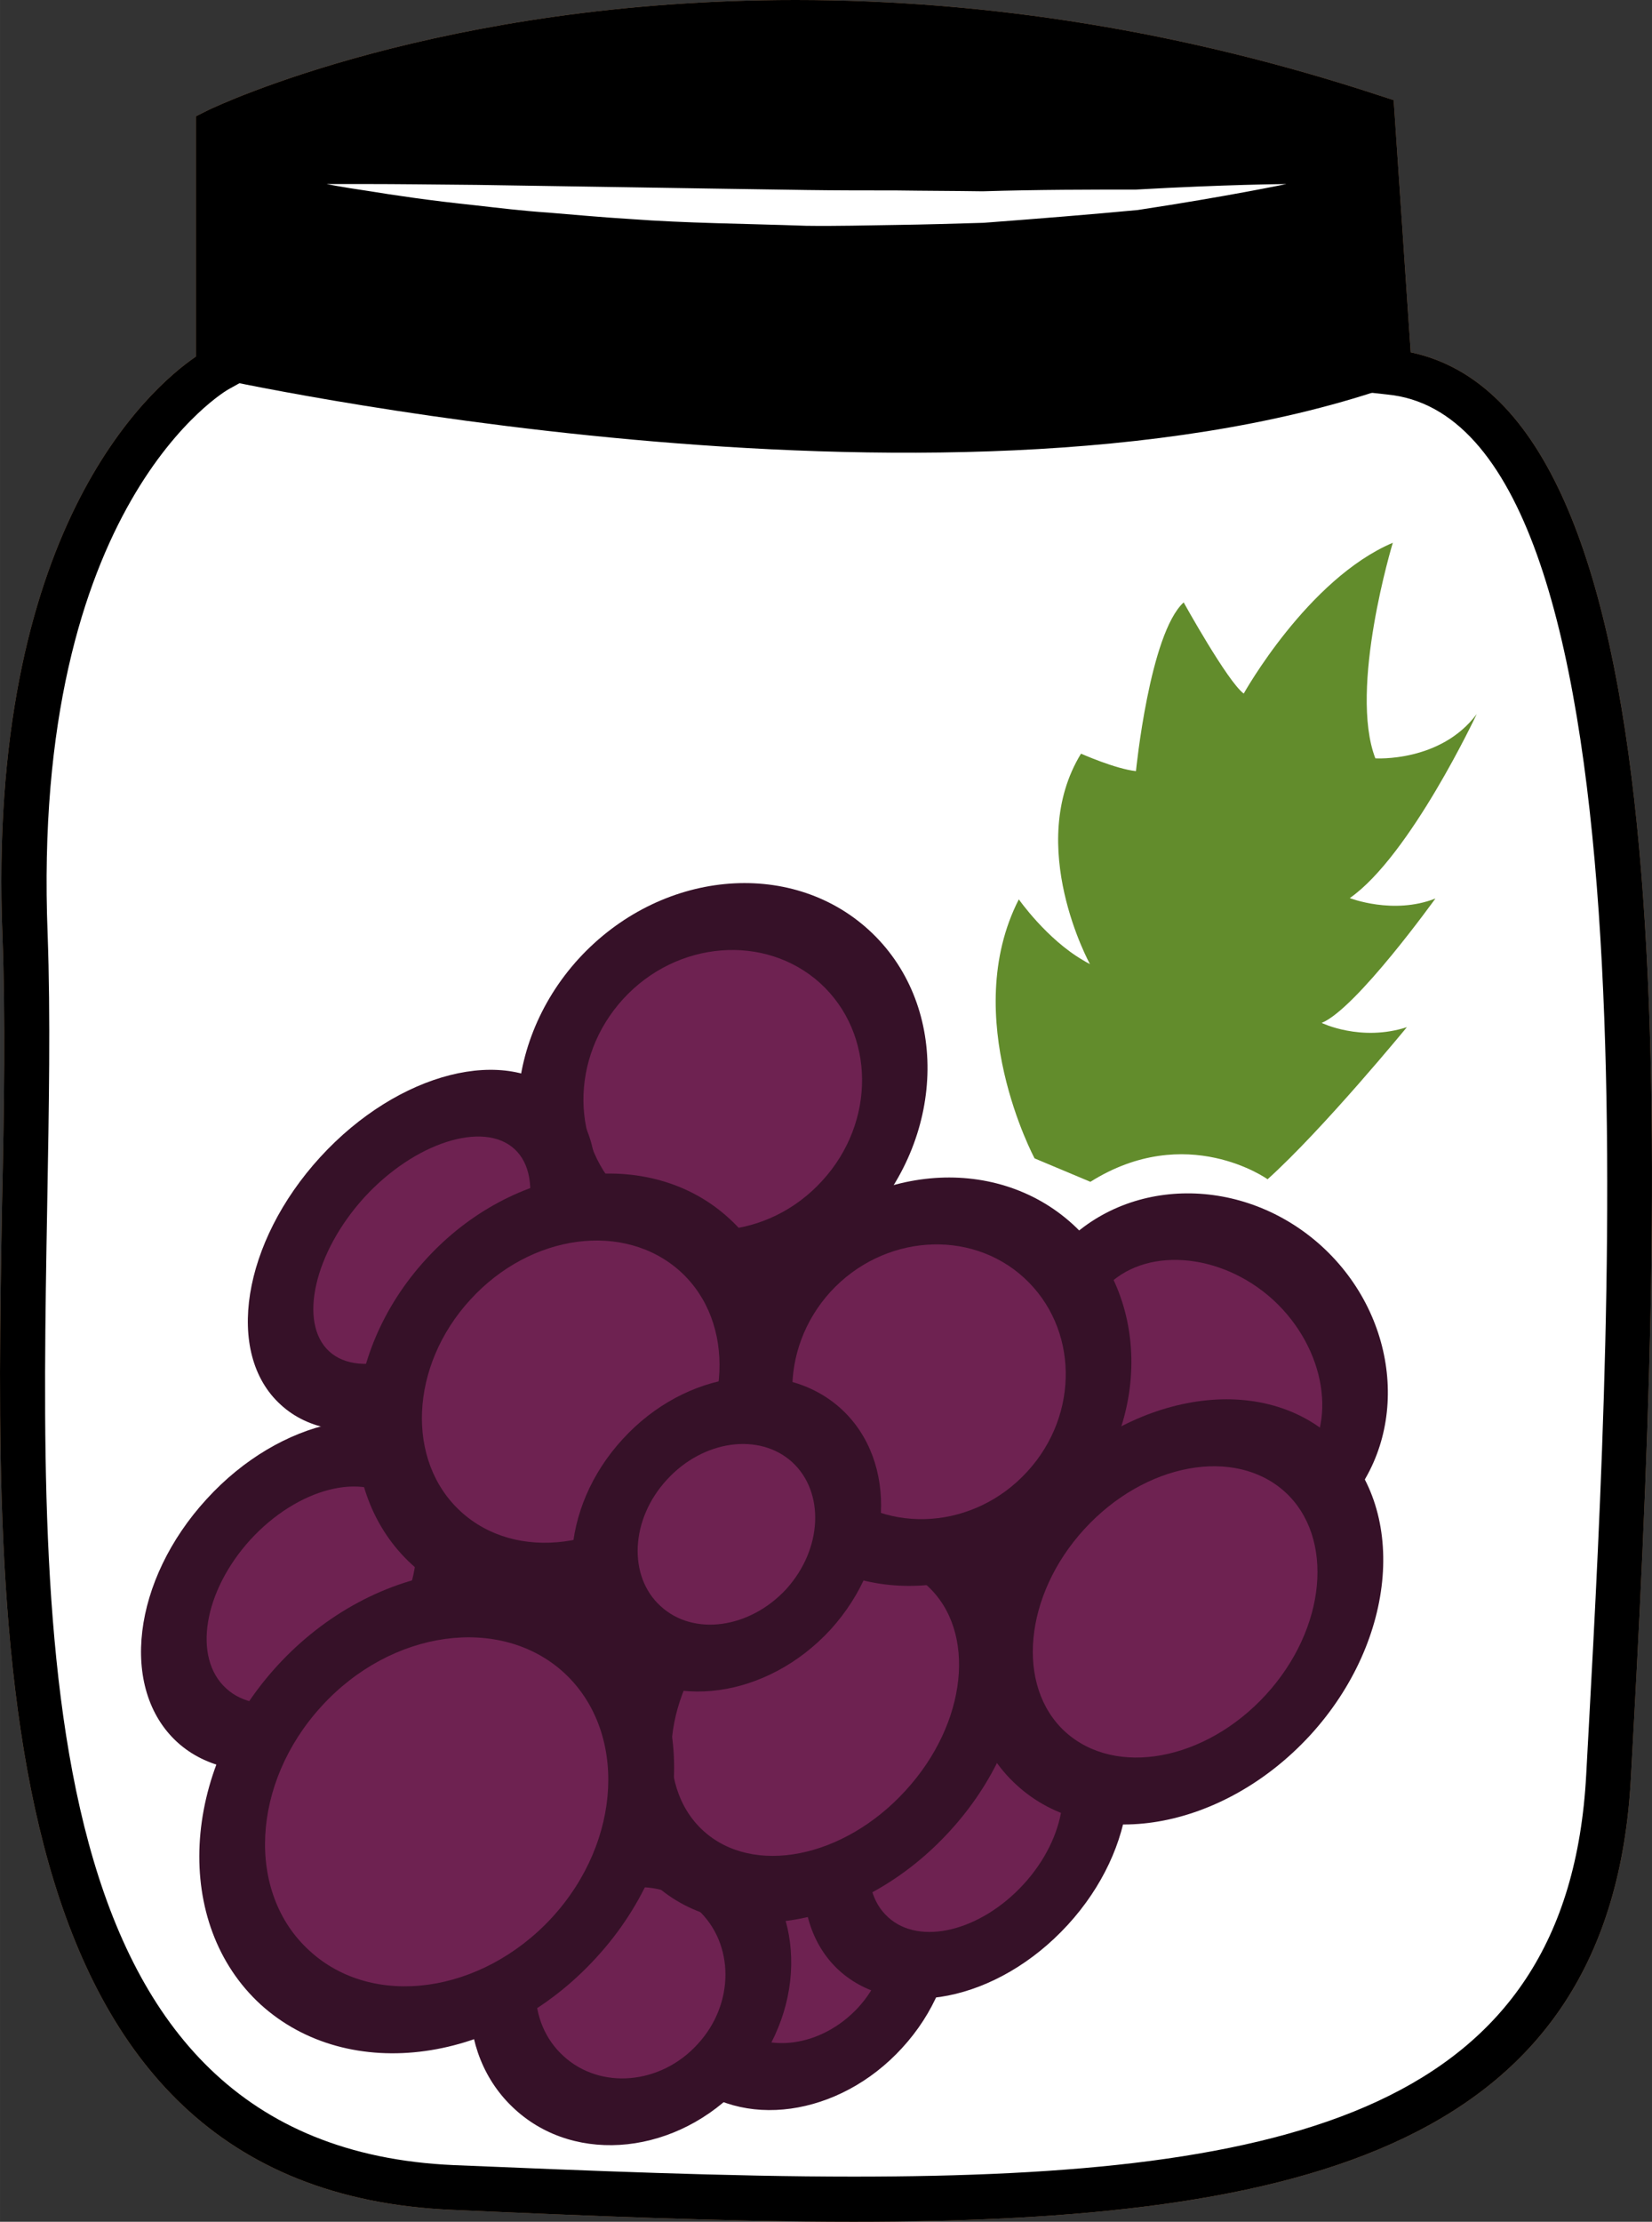 <?xml version="1.0" encoding="UTF-8" standalone="no"?>
<svg
   xmlns:dc="http://purl.org/dc/elements/1.1/"
   xmlns:cc="http://creativecommons.org/ns#"
   xmlns:rdf="http://www.w3.org/1999/02/22-rdf-syntax-ns#"
   xmlns:svg="http://www.w3.org/2000/svg"
   xmlns="http://www.w3.org/2000/svg"
   id="svg74"
   viewBox="0 0 3878.255 5215"
   style="clip-rule:evenodd;fill-rule:evenodd;image-rendering:optimizeQuality;shape-rendering:geometricPrecision;text-rendering:geometricPrecision"
   version="1.1"
   height="52.15mm"
   width="38.783mm"
   xml:space="preserve"><rect x="0" y="0" width="3878.255" height="5215" fill="#333333" stroke="none"/>
 <defs
   id="defs4">
  <style
   id="style2"
   type="text/css">
   <![CDATA[
    .fil3 {fill:black;fill-rule:nonzero}
    .fil5 {fill:#361128;fill-rule:nonzero}
    .fil6 {fill:#628C2C;fill-rule:nonzero}
    .fil4 {fill:#6E2251;fill-rule:nonzero}
    .fil1 {fill:#BA855A;fill-rule:nonzero}
    .fil0 {fill:#DDC8B1;fill-rule:nonzero}
    .fil2 {fill:white;fill-rule:nonzero}
   ]]>
  </style>
 </defs>
 <g
   transform="translate(-8363.195,-12364)"
   id="Vrstva_x0020_1">
  <path
   style="fill:#ddc8b1;fill-rule:nonzero"
   id="path7"
   d="m 11625,13237 c 714,70 571,2246 515,3296 -56,1050 -1127,1035 -2715,966 -1273,-56 -970,-1876 -1012,-2940 -42,-1063 445,-1329 445,-1329 v -560 c 0,0 1146,-549 2718,-31 z"
   class="fil0" />
  <path
   style="fill:#ba855a;fill-rule:nonzero"
   id="path9"
   d="m 8928,12704 v 558 l -27,15 c -5,2 -466,268 -426,1280 7,193 3,408 -1,635 -18,1036 -40,2210 954,2254 313,13 644,27 939,27 1031,0 1678,-158 1720,-943 l 6,-110 c 54,-996 166,-3068 -473,-3130 l -45,-5 -41,-607 c -431,-138 -870,-209 -1303,-209 -699,0 -1181,184 -1303,235 z m 1439,4875 c -297,0 -629,-14 -944,-28 -1096,-48 -1073,-1330 -1055,-2361 5,-225 8,-439 1,-628 -38,-951 344,-1286 454,-1361 v -564 l 30,-15 c 21,-10 545,-258 1378,-258 456,0 917,75 1370,224 l 34,11 40,592 c 636,134 605,1736 523,3235 l -6,110 c -46,865 -763,1043 -1825,1043 z"
   class="fil1" />
  <path
   style="fill:#ffffff;fill-rule:nonzero"
   id="path11"
   d="m 11625,13237 c 714,70 571,2246 515,3296 -56,1050 -1127,1035 -2715,966 -1273,-56 -935,-1876 -977,-2940 -42,-1063 480,-1329 480,-1329 v -560 c 0,0 1111,-549 2683,-31 z"
   class="fil2" />
  <path
   style="fill:#000000;fill-rule:nonzero"
   id="path13"
   d="m 11614,13276 c -1043,353 -2749,-25 -2749,-25 l 13,-581 c 0,0 1130,-549 2703,-31 z"
   class="fil3" />
  <path
   style="fill:#ffffff;fill-rule:nonzero"
   id="path15"
   d="m 9130,12796 c 0,0 35,0 97,0 62,0 150,1 256,2 211,3 493,8 774,12 70,1 141,1 210,1 69,1 137,1 203,2 132,-4 255,-4 360,-4 211,-12 353,-13 353,-13 0,0 -138,29 -349,61 -106,10 -229,20 -362,30 -66,2 -135,4 -204,5 -70,1 -141,3 -212,2 -141,-5 -283,-6 -415,-16 -66,-4 -130,-10 -191,-15 -60,-4 -117,-11 -170,-17 -106,-11 -193,-24 -254,-34 -62,-9 -96,-16 -96,-16 z"
   class="fil2" />
  <path
   style="fill:#000000;fill-rule:nonzero"
   id="path17"
   d="m 8928,12704 v 558 l -27,15 c -5,2 -466,268 -426,1280 7,193 3,408 -1,635 -18,1036 -40,2210 954,2254 313,13 644,27 939,27 1031,0 1678,-158 1720,-943 l 6,-110 c 54,-996 166,-3068 -473,-3130 l -45,-5 -41,-607 c -431,-138 -870,-209 -1303,-209 -699,0 -1181,184 -1303,235 z m 1439,4875 c -297,0 -629,-14 -944,-28 -1096,-48 -1073,-1330 -1055,-2361 5,-225 8,-439 1,-628 -38,-951 344,-1286 454,-1361 v -564 l 30,-15 c 21,-10 545,-258 1378,-258 456,0 917,75 1370,224 l 34,11 40,592 c 636,134 605,1736 523,3235 l -6,110 c -46,865 -763,1043 -1825,1043 z"
   class="fil3" />
  <path
   style="fill:#6e2251;fill-rule:nonzero"
   id="path19"
   d="m 10429,17123 c -116,128 -297,153 -403,56 -106,-97 -97,-279 20,-407 117,-128 297,-153 403,-56 106,97 98,279 -20,407 z"
   class="fil4" />
  <path
   style="fill:#361128;fill-rule:nonzero"
   id="path21"
   d="m 10392,16779 c -77,-71 -209,-53 -295,40 -85,94 -91,227 -14,298 77,70 209,52 295,-41 85,-93 91,-227 14,-297 z m -423,463 c -135,-123 -124,-355 25,-518 148,-162 378,-194 513,-71 134,123 123,356 -26,518 -148,162 -378,194 -512,71 z"
   class="fil5" />
  <path
   style="fill:#6e2251;fill-rule:nonzero"
   id="path23"
   d="m 11467,15854 c -124,135 -350,130 -505,-12 -155,-142 -180,-367 -57,-502 124,-135 349,-129 505,13 155,142 180,366 57,501 z"
   class="fil4" />
  <path
   style="fill:#361128;fill-rule:nonzero"
   id="path25"
   d="m 11352,15415 c -124,-113 -305,-126 -395,-27 -90,98 -62,278 62,391 125,114 306,126 396,28 90,-99 61,-278 -63,-392 z m -447,489 c -184,-168 -207,-442 -52,-611 155,-169 430,-171 614,-3 183,168 207,443 52,612 -155,169 -431,170 -614,2 z"
   class="fil5" />
  <path
   style="fill:#6e2251;fill-rule:nonzero"
   id="path27"
   d="m 10345,15184 c -158,173 -414,196 -571,52 -158,-145 -158,-402 0,-574 158,-173 414,-196 572,-52 158,144 157,401 -1,574 z"
   class="fil4" />
  <path
   style="fill:#361128;fill-rule:nonzero"
   id="path29"
   d="m 10289,14672 c -129,-117 -337,-101 -463,37 -126,138 -124,346 5,464 129,118 336,101 462,-37 127,-138 125,-346 -4,-464 z m -573,626 c -186,-170 -183,-477 6,-684 190,-207 495,-237 681,-67 186,170 183,477 -6,684 -189,207 -495,237 -681,67 z"
   class="fil5" />
  <path
   style="fill:#6e2251;fill-rule:nonzero"
   id="path31"
   d="m 10053,17210 c -118,130 -308,149 -424,43 -116,-106 -114,-297 5,-427 118,-129 308,-149 424,-43 116,106 114,297 -5,427 z"
   class="fil4" />
  <path
   style="fill:#361128;fill-rule:nonzero"
   id="path33"
   d="m 10001,16846 c -87,-80 -229,-67 -315,28 -87,95 -87,237 0,316 87,80 229,67 315,-28 87,-94 87,-236 0,-316 z m -429,469 c -145,-132 -140,-372 10,-536 150,-164 389,-190 533,-58 145,132 140,373 -10,536 -150,164 -389,190 -533,58 z"
   class="fil5" />
  <path
   style="fill:#6e2251;fill-rule:nonzero"
   id="path35"
   d="m 10818,16835 c -133,145 -324,186 -428,91 -103,-94 -79,-288 54,-433 133,-145 324,-187 427,-92 103,94 79,288 -53,434 z"
   class="fil4" />
  <path
   style="fill:#361128;fill-rule:nonzero"
   id="path37"
   d="m 10814,16463 c -74,-68 -217,-33 -318,77 -101,111 -123,256 -48,324 74,68 217,33 318,-77 101,-110 122,-256 48,-324 z m -481,526 c -131,-120 -105,-364 59,-544 164,-179 405,-227 536,-107 132,121 106,365 -58,544 -165,180 -405,227 -537,107 z"
   class="fil5" />
  <path
   style="fill:#6e2251;fill-rule:nonzero"
   id="path39"
   d="m 9540,15470 c -151,165 -358,223 -461,129 -103,-95 -64,-306 88,-471 151,-166 358,-224 461,-129 103,94 64,305 -88,471 z"
   class="fil4" />
  <path
   style="fill:#361128;fill-rule:nonzero"
   id="path41"
   d="m 9571,15061 c -73,-67 -235,-15 -353,114 -117,129 -155,294 -82,361 73,67 235,15 352,-114 118,-129 156,-294 83,-361 z m -549,600 c -132,-120 -90,-381 93,-581 183,-200 439,-265 570,-144 132,120 90,381 -93,581 -183,200 -439,265 -570,144 z"
   class="fil5" />
  <path
   style="fill:#6e2251;fill-rule:nonzero"
   id="path43"
   d="m 9289,16286 c -142,156 -345,202 -452,104 -108,-98 -80,-304 63,-460 142,-155 344,-202 452,-103 107,98 79,304 -63,459 z"
   class="fil4" />
  <path
   style="fill:#361128;fill-rule:nonzero"
   id="path45"
   d="m 9295,15889 c -79,-72 -233,-32 -344,89 -110,121 -136,277 -57,349 78,72 232,33 343,-88 110,-121 136,-278 58,-350 z m -516,564 c -136,-125 -105,-380 69,-570 173,-190 425,-243 561,-119 136,125 105,380 -68,570 -174,190 -426,243 -562,119 z"
   class="fil5" />
  <path
   style="fill:#6e2251;fill-rule:nonzero"
   id="path47"
   d="m 9991,15894 c -174,190 -444,226 -603,81 -159,-146 -147,-418 27,-608 174,-190 444,-226 603,-81 159,146 147,418 -27,608 z"
   class="fil4" />
  <path
   style="fill:#361128;fill-rule:nonzero"
   id="path49"
   d="m 9961,15349 c -131,-119 -352,-90 -494,66 -142,155 -152,378 -22,497 130,119 352,90 494,-65 142,-156 152,-379 22,-498 z m -630,688 c -188,-171 -173,-493 32,-717 205,-225 525,-268 712,-96 188,171 173,493 -32,718 -205,224 -525,267 -712,95 z"
   class="fil5" />
  <path
   style="fill:#6e2251;fill-rule:nonzero"
   id="path51"
   d="m 10541,16615 c -177,193 -439,242 -584,108 -146,-133 -121,-398 56,-591 177,-193 438,-242 584,-109 146,134 120,399 -56,592 z"
   class="fil4" />
  <path
   style="fill:#361128;fill-rule:nonzero"
   id="path53"
   d="m 10540,16086 c -117,-107 -330,-65 -475,93 -145,159 -168,375 -51,482 117,107 330,65 475,-94 145,-158 168,-374 51,-481 z m -641,700 c -174,-159 -146,-474 62,-702 208,-227 519,-282 693,-123 174,159 147,474 -61,701 -208,228 -520,283 -694,124 z"
   class="fil5" />
  <path
   style="fill:#6e2251;fill-rule:nonzero"
   id="path55"
   d="m 9711,16912 c -197,215 -501,257 -679,94 -178,-163 -163,-469 34,-684 196,-215 500,-257 678,-94 178,163 163,469 -33,684 z"
   class="fil4" />
  <path
   style="fill:#361128;fill-rule:nonzero"
   id="path57"
   d="m 9687,16290 c -149,-136 -405,-101 -569,79 -165,180 -178,438 -28,574 149,137 404,101 569,-78 165,-180 177,-438 28,-575 z m -712,779 c -206,-189 -189,-546 39,-795 228,-249 581,-298 787,-109 207,189 190,546 -38,794 -228,250 -581,298 -788,110 z"
   class="fil5" />
  <path
   style="fill:#6e2251;fill-rule:nonzero"
   id="path59"
   d="m 10827,15866 c -155,169 -407,191 -564,48 -156,-143 -157,-396 -2,-565 155,-170 407,-191 564,-48 156,143 157,396 2,565 z"
   class="fil4" />
  <path
   style="fill:#361128;fill-rule:nonzero"
   id="path61"
   d="m 10767,15363 c -127,-116 -331,-101 -454,33 -123,135 -119,339 8,455 127,117 331,102 454,-33 123,-134 120,-338 -8,-455 z m -561,613 c -184,-168 -183,-471 3,-675 187,-203 488,-232 673,-63 184,169 183,472 -3,675 -187,204 -488,232 -673,63 z"
   class="fil5" />
  <path
   style="fill:#6e2251;fill-rule:nonzero"
   id="path63"
   d="m 11387,16390 c -174,190 -434,235 -580,102 -146,-134 -123,-396 50,-587 174,-190 434,-235 580,-102 146,134 124,397 -50,587 z"
   class="fil4" />
  <path
   style="fill:#361128;fill-rule:nonzero"
   id="path65"
   d="m 11380,15866 c -118,-107 -329,-68 -471,87 -142,155 -162,369 -45,476 118,107 329,68 471,-87 142,-155 162,-369 45,-476 z m -630,688 c -175,-159 -150,-472 56,-696 205,-224 514,-277 688,-117 175,159 150,472 -55,696 -206,224 -515,277 -689,117 z"
   class="fil5" />
  <path
   style="fill:#6e2251;fill-rule:nonzero"
   id="path67"
   d="m 10261,16141 c -117,128 -298,153 -404,56 -106,-97 -97,-279 20,-407 117,-128 298,-153 403,-56 106,97 98,279 -19,407 z"
   class="fil4" />
  <path
   style="fill:#361128;fill-rule:nonzero"
   id="path69"
   d="m 10223,15796 c -77,-70 -209,-52 -294,41 -86,93 -92,227 -15,297 77,71 209,53 295,-40 85,-94 91,-227 14,-298 z m -423,464 c -135,-124 -124,-356 25,-518 148,-162 378,-194 513,-71 134,123 123,355 -25,518 -149,162 -379,193 -513,71 z"
   class="fil5" />
  <path
   style="fill:#628c2c;fill-rule:nonzero"
   id="path71"
   d="m 10792,15083 c 0,0 -178,-332 -37,-608 0,0 65,93 151,143 5,3 10,6 16,9 0,0 -153,-278 -21,-494 0,0 81,36 129,41 0,0 32,-323 112,-396 0,0 103,186 141,214 0,0 150,-269 350,-354 0,0 -104,342 -41,506 0,0 153,10 238,-104 0,0 -156,333 -298,432 0,0 102,40 201,1 0,0 -186,259 -267,292 0,0 92,45 200,10 0,0 -196,239 -327,357 0,0 -190,-136 -416,6 z"
   class="fil6" />
 </g>
</svg>